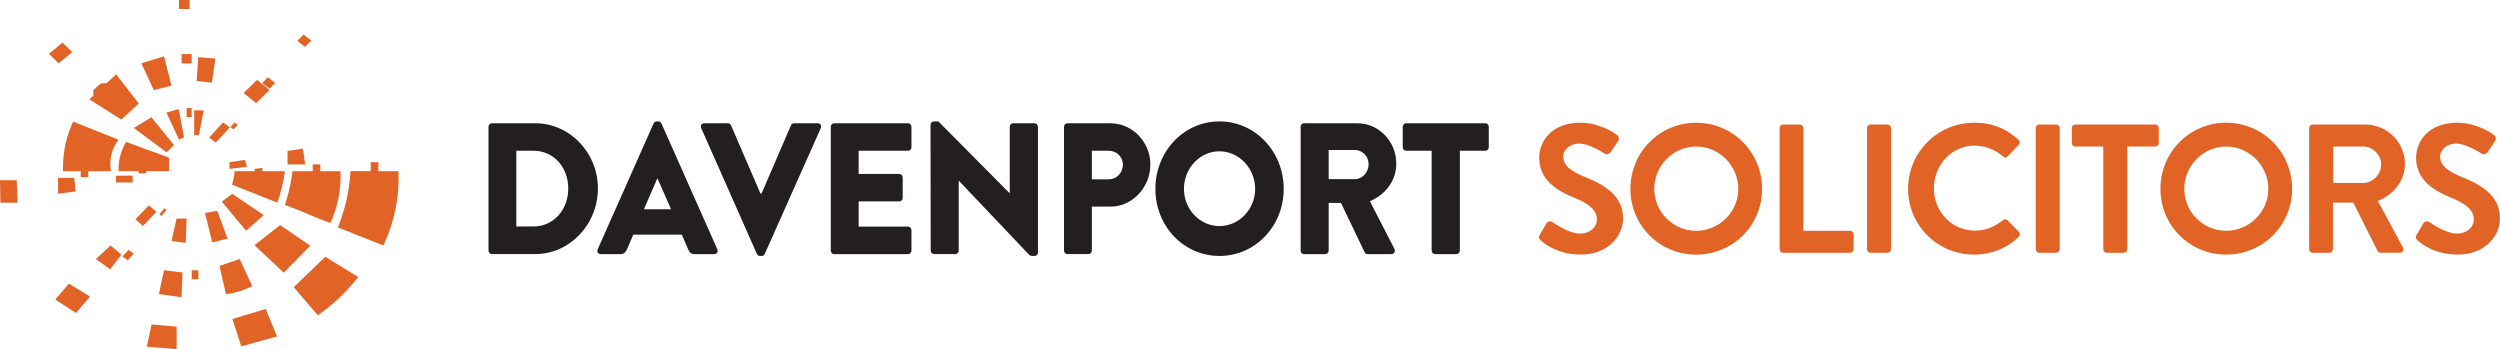 <?xml version="1.0" encoding="UTF-8"?>
<svg id="Layer_1" xmlns="http://www.w3.org/2000/svg" version="1.1" viewBox="0 0 1413.95 197.46">
  <!-- Generator: Adobe Illustrator 29.2.1, SVG Export Plug-In . SVG Version: 2.1.0 Build 116)  -->
  <defs>
    <style>
      .st0 {
        fill: #231f20;
      }

      .st1 {
        fill: #e26326;
      }
    </style>
  </defs>
  <path class="st0" d="M276.29,71.73c0-1.06.81-2.01,1.82-2.01h24.63c19.48,0,35.43,16.6,35.43,36.89s-15.95,37.1-35.43,37.1h-24.63c-1.01,0-1.82-.95-1.82-2.01v-69.98ZM301.72,128.07c11.41,0,19.68-9.41,19.68-21.46s-8.28-21.35-19.68-21.35h-9.69v42.81h9.69Z"/>
  <path class="st0" d="M338.06,140.97l31.59-71.14c.3-.63,1.01-1.16,1.72-1.16h1.01c.71,0,1.41.53,1.72,1.16l31.59,71.14c.61,1.37-.2,2.75-1.72,2.75h-11.2c-1.82,0-2.62-.63-3.53-2.64l-3.63-8.35h-27.46l-3.63,8.46c-.51,1.27-1.62,2.54-3.63,2.54h-11.1c-1.51,0-2.32-1.37-1.72-2.75ZM379.54,118.35l-7.67-17.44h-.1l-7.57,17.44h15.34Z"/>
  <path class="st0" d="M396.59,72.47c-.61-1.37.2-2.75,1.72-2.75h13.42c.81,0,1.51.63,1.72,1.16l16.65,38.58h.61l16.65-38.58c.2-.53.91-1.16,1.72-1.16h13.42c1.51,0,2.32,1.37,1.72,2.75l-31.69,71.14c-.3.63-.91,1.16-1.72,1.16h-1.01c-.81,0-1.41-.53-1.72-1.16l-31.49-71.14Z"/>
  <path class="st0" d="M469.87,71.73c0-1.06.81-2.01,1.92-2.01h41.79c1.11,0,1.92.95,1.92,2.01v11.52c0,1.06-.81,2.01-1.92,2.01h-27.96v13.11h23.01c1.01,0,1.92.95,1.92,2.01v11.52c0,1.16-.91,2.01-1.92,2.01h-23.01v14.27h27.96c1.11,0,1.92.95,1.92,2.01v11.52c0,1.06-.81,2.01-1.92,2.01h-41.79c-1.11,0-1.92-.95-1.92-2.01v-69.98Z"/>
  <path class="st0" d="M526.29,70.57c0-1.06.91-1.9,1.92-1.9h2.52l40.27,40.59h.1v-37.53c0-1.06.81-2.01,1.92-2.01h12.11c1.01,0,1.92.95,1.92,2.01v71.14c0,1.06-.91,1.9-1.92,1.9h-1.62c-.3,0-1.11-.32-1.31-.53l-39.87-41.97h-.1v39.43c0,1.06-.81,2.01-1.92,2.01h-12.01c-1.01,0-1.92-.95-1.92-2.01l-.1-71.14Z"/>
  <path class="st0" d="M601.78,71.73c0-1.06.81-2.01,1.92-2.01h24.33c12.42,0,22.61,10.57,22.61,23.36s-10.19,23.78-22.51,23.78h-10.6v24.84c0,1.06-.91,2.01-1.92,2.01h-11.91c-1.11,0-1.92-.95-1.92-2.01v-69.98ZM627.12,101.43c4.34,0,7.97-3.59,7.97-8.35,0-4.44-3.63-7.82-7.97-7.82h-9.59v16.17h9.59Z"/>
  <path class="st0" d="M689.7,68.66c20.19,0,36.34,17.02,36.34,38.16s-16.15,37.95-36.34,37.95-36.24-16.81-36.24-37.95,16.05-38.16,36.24-38.16ZM689.7,127.86c11.1,0,20.19-9.51,20.19-21.04s-9.08-21.25-20.19-21.25-20.09,9.62-20.09,21.25,9.08,21.04,20.09,21.04Z"/>
  <path class="st0" d="M735.62,71.73c0-1.06.81-2.01,1.92-2.01h30.18c12.11,0,22,10.25,22,22.83,0,9.72-6.16,17.55-14.94,21.25l13.83,26.85c.71,1.37,0,3.07-1.72,3.07h-13.42c-.81,0-1.41-.53-1.62-.95l-13.42-28.01h-6.96v26.96c0,1.06-.91,2.01-1.92,2.01h-12.01c-1.11,0-1.92-.95-1.92-2.01v-69.98ZM766.4,101.33c4.14,0,7.67-4.02,7.67-8.46s-3.53-8.03-7.67-8.03h-14.94v16.49h14.94Z"/>
  <path class="st0" d="M809.7,85.26h-14.43c-1.11,0-1.92-.95-1.92-2.01v-11.52c0-1.06.81-2.01,1.92-2.01h44.82c1.11,0,1.92.95,1.92,2.01v11.52c0,1.06-.81,2.01-1.92,2.01h-14.43v56.45c0,1.06-.91,2.01-1.92,2.01h-12.11c-1.01,0-1.92-.95-1.92-2.01v-56.45Z"/>
  <path class="st1" d="M870.86,132.81l3.73-6.42c.83-1.45,2.59-1.45,3.52-.72.52.31,8.91,6.42,15.64,6.42,5.39,0,9.43-3.52,9.43-7.98,0-5.28-4.45-8.91-13.16-12.43-9.74-3.94-19.48-10.15-19.48-22.38,0-9.22,6.84-19.89,23.31-19.89,10.57,0,18.65,5.39,20.72,6.94,1.04.62,1.35,2.38.62,3.42l-3.94,5.9c-.83,1.24-2.38,2.07-3.63,1.24-.83-.52-8.7-5.7-14.4-5.7s-9.12,3.94-9.12,7.25c0,4.87,3.83,8.18,12.22,11.6,10.05,4.04,21.65,10.05,21.65,23.41,0,10.67-9.22,20.51-23.83,20.51-13.05,0-20.72-6.11-22.79-8.08-.93-.93-1.45-1.45-.52-3.11Z"/>
  <polygon class="st1" points="131.45 180.42 136.44 195.89 156.69 190.27 150.26 174.73 131.45 180.42"/>
  <path class="st1" d="M179.72,178.33c3.82-2.66,8.09-6,12.44-10.13,4.27-4.06,7.69-8.01,10.4-11.53-6.19-3.82-12.37-7.64-18.56-11.46l-17.85,17.19,13.58,15.93Z"/>
  <path class="st1" d="M216.81,138.84c1.63-3.43,3.18-7.24,4.5-11.43,3.73-11.75,4.4-22.35,4.07-30.59h-11.38v-5.1h-4.32v5.08h-11.41c-.38,6.13-1.37,13.24-3.49,20.99-1.08,3.92-2.32,7.55-3.63,10.86,8.55,3.4,17.11,6.79,25.66,10.19Z"/>
  <path class="st1" d="M165.46,96.81c-.37,2.65-.83,5.41-1.39,8.25-.84,4.3-1.83,7.11-2.89,10.89,8.56,2.97,17.11,7.19,25.67,10.16,1.58-3.45,3.18-7.72,4.29-12.72,1.44-6.46,1.63-12.15,1.42-16.58h-11.41v-3.82h-4.28v3.82h-11.41Z"/>
  <polygon class="st1" points="162.61 92.99 172.6 92.99 171.35 84.08 162.61 85.35 162.61 92.99"/>
  <path class="st1" d="M132.66,96.81c-.06,1.08-.19,2.28-.41,3.55-.27,1.52-.63,2.89-1.02,4.09,8.56,3.4,17.11,6.8,25.67,10.19,1.03-3.07,2.01-6.43,2.83-10.07.62-2.71,1.09-5.3,1.45-7.75h-12.84v-1.85l-4.28.57v1.28h-11.41Z"/>
  <polygon class="st1" points="129.79 91.71 129.79 95.53 139.77 94.28 138.38 90.44 129.79 91.71"/>
  <polygon class="st1" points="172.55 26.5 168.18 23.13 171.65 19.55 176.02 22.93 172.55 26.5"/>
  <polygon class="st1" points="152.44 50.17 148.31 46.98 151.49 43.69 155.63 46.89 152.44 50.17"/>
  <rect class="st1" x="101.24" width="6.04" height="5.09" transform="translate(208.52 5.09) rotate(180)"/>
  <polygon class="st1" points="35.38 24.11 40.9 29.47 33.18 35.81 27.66 30.45 35.38 24.11"/>
  <polygon class="st1" points="9.99 114.64 .23 114.65 0 101.91 9.46 101.94 9.99 114.64"/>
  <polygon class="st1" points="50.9 167.74 42.98 177.04 31.25 169.42 38.96 160.42 50.9 167.74"/>
  <rect class="st1" x="102.7" y="30.58" width="5.7" height="5.3"/>
  <polygon class="st1" points="144.87 58.33 137.81 52.62 145.37 45.17 152.43 50.88 144.87 58.33"/>
  <polygon class="st1" points="99.9 197.46 83.05 196.1 85.69 183.5 99.9 184.72 99.9 197.46"/>
  <polygon class="st1" points="160.49 154.22 143.9 138.67 158.46 127.3 175.52 138.99 160.49 154.22"/>
  <path class="st1" d="M142.67,161.77c-1.71.91-3.82,1.87-6.32,2.7-3.23,1.07-6.16,1.62-8.53,1.9-1.23-5.33-2.47-10.65-3.7-15.98l11.42-3.88,7.13,15.25Z"/>
  <rect class="st1" x="108.41" y="152.86" width="3.8" height="5.08"/>
  <polygon class="st1" points="72.24 147.21 69.29 145.07 72.68 141.33 75.63 143.47 72.24 147.21"/>
  <polygon class="st1" points="62.29 152.34 54.23 146.49 62.57 138.81 68.63 144.04 62.29 152.34"/>
  <polygon class="st1" points="102.7 168.14 89.89 166.32 92.76 152.86 103.23 154.12 102.7 168.14"/>
  <polygon class="st1" points="91.37 122.09 90.08 121.2 93.03 117.81 94.32 118.7 91.37 122.09"/>
  <polygon class="st1" points="119.82 46.77 111.23 45.82 112.16 32.29 121.85 33.14 119.82 46.77"/>
  <polygon class="st1" points="97.01 48.43 86.97 50.96 79.93 35.78 92.77 31.84 97.01 48.43"/>
  <polygon class="st1" points="139.16 130.5 125.46 114.02 131.36 109.63 149.14 121.67 139.16 130.5"/>
  <polygon class="st1" points="128.69 134.96 120.06 137.1 115.94 120.48 122.86 119.22 128.69 134.96"/>
  <polygon class="st1" points="105.06 137.37 96.99 136.28 99.88 123.64 105.55 123.6 105.06 137.37"/>
  <polygon class="st1" points="80.83 127.87 76.56 124 84.22 116.14 88.46 119.76 80.83 127.87"/>
  <polygon class="st1" points="42.84 108.27 32.86 109.59 32.84 100.61 41.97 100.61 42.84 108.27"/>
  <polygon class="st1" points="75.05 103.19 65.57 103.19 65.57 99.4 75.05 99.31 75.05 103.19"/>
  <path class="st1" d="M35.66,96.81c-.2-6.17.44-13.84,3.33-22.18.72-2.08,1.52-4.03,2.37-5.84,8.55,3.4,17.1,6.81,25.65,10.21-1.01,1.35-2.06,3.04-2.9,5.09-2.18,5.27-1.81,10.03-1.34,12.73h-12.84v3.33h-4.28v-3.33h-9.98Z"/>
  <path class="st1" d="M67.04,96.8c-.09-3.37.31-7.91,2.39-12.82.58-1.37,1.23-2.61,1.89-3.74,8.08,2.98,16.16,5.95,24.25,8.93v7.63h-12.83v1.28h-4.28v-1.28h-11.41Z"/>
  <rect class="st1" x="105.55" y="61.14" width="2.85" height="5.1"/>
  <polygon class="st1" points="122.08 80.62 118.27 77.83 126.18 69.22 129.99 72.01 122.08 80.62"/>
  <polygon class="st1" points="132.14 73.18 130.29 71.83 132.65 69.25 134.5 70.61 132.14 73.18"/>
  <path class="st1" d="M959.32,69.42c20.72,0,37.29,16.68,37.29,37.4s-16.58,37.19-37.29,37.19-37.19-16.47-37.19-37.19,16.47-37.4,37.19-37.4ZM959.32,130.54c13.05,0,23.83-10.67,23.83-23.72s-10.77-23.93-23.83-23.93-23.72,10.88-23.72,23.93,10.67,23.72,23.72,23.72Z"/>
  <polygon class="st1" points="65.66 42.03 60.24 47.09 57.15 47.09 52.77 50.93 52.77 54.08 50.53 56.17 68.55 67.63 78.5 58.52 65.66 42.03"/>
  <polygon class="st1" points="98.43 82.07 94.17 86.13 75.7 72.37 85.64 66.32 98.43 82.07"/>
  <polygon class="st1" points="112.49 76.43 109.83 76.43 109.84 62.42 115.21 62.42 112.49 76.43"/>
  <polygon class="st1" points="104.1 77.69 101.24 78.98 94.13 63.69 101.08 61.63 104.1 77.69"/>
  <path class="st1" d="M1006.51,72.41c0-1.04.83-1.97,1.97-1.97h9.53c1.04,0,1.97.93,1.97,1.97v58.12h26.42c1.14,0,1.97.93,1.97,1.97v8.49c0,1.04-.83,1.97-1.97,1.97h-37.92c-1.14,0-1.97-.93-1.97-1.97v-68.58Z"/>
  <path class="st1" d="M1055.96,72.41c0-1.04.93-1.97,1.97-1.97h9.63c1.04,0,1.97.93,1.97,1.97v68.58c0,1.04-.93,1.97-1.97,1.97h-9.63c-1.04,0-1.97-.93-1.97-1.97v-68.58Z"/>
  <path class="st1" d="M1116.56,69.41c10.46,0,18.03,3.31,25.07,9.63.93.83.93,2.07.1,2.9l-6.32,6.53c-.72.83-1.76.83-2.59,0-4.35-3.83-10.15-6.11-15.95-6.11-13.26,0-23.1,11.08-23.1,24.14s9.95,23.93,23.21,23.93c6.22,0,11.5-2.38,15.85-5.91.83-.72,1.97-.62,2.59,0l6.42,6.63c.83.73.62,2.07-.1,2.8-7.04,6.84-15.95,10.05-25.17,10.05-20.72,0-37.4-16.47-37.4-37.19s16.68-37.4,37.4-37.4Z"/>
  <path class="st1" d="M1151.36,72.41c0-1.04.93-1.97,1.97-1.97h9.63c1.04,0,1.97.93,1.97,1.97v68.58c0,1.04-.93,1.97-1.97,1.97h-9.63c-1.04,0-1.97-.93-1.97-1.97v-68.58Z"/>
  <path class="st1" d="M1189.58,82.87h-15.85c-1.14,0-1.97-.93-1.97-1.97v-8.5c0-1.04.83-1.97,1.97-1.97h45.27c1.14,0,1.97.93,1.97,1.97v8.5c0,1.04-.83,1.97-1.97,1.97h-15.85v58.12c0,1.04-.93,1.97-1.97,1.97h-9.63c-1.04,0-1.97-.93-1.97-1.97v-58.12Z"/>
  <path class="st1" d="M1259.09,69.41c20.72,0,37.29,16.68,37.29,37.4s-16.58,37.19-37.29,37.19-37.19-16.47-37.19-37.19,16.47-37.4,37.19-37.4ZM1259.09,130.53c13.05,0,23.83-10.67,23.83-23.72s-10.77-23.93-23.83-23.93-23.72,10.88-23.72,23.93,10.67,23.72,23.72,23.72Z"/>
  <path class="st1" d="M1306.01,72.41c0-1.04.83-1.97,1.97-1.97h29.63c12.43,0,22.58,9.94,22.58,22.27,0,9.53-6.32,17.3-15.33,20.93l14.19,26.31c.72,1.35,0,3-1.76,3h-10.88c-.93,0-1.45-.52-1.66-.93l-13.78-27.45h-11.5v26.42c0,1.04-.93,1.97-1.97,1.97h-9.53c-1.14,0-1.97-.93-1.97-1.97v-68.58ZM1336.47,103.49c5.49,0,10.26-4.77,10.26-10.57,0-5.49-4.77-10.05-10.26-10.05h-16.89v20.62h16.89Z"/>
  <path class="st1" d="M1366.82,132.81l3.73-6.42c.83-1.45,2.59-1.45,3.52-.72.52.31,8.91,6.42,15.64,6.42,5.39,0,9.43-3.52,9.43-7.98,0-5.28-4.45-8.91-13.16-12.43-9.74-3.94-19.48-10.15-19.48-22.38,0-9.22,6.84-19.89,23.31-19.89,10.57,0,18.65,5.39,20.72,6.94,1.04.62,1.35,2.38.62,3.42l-3.94,5.9c-.83,1.24-2.38,2.07-3.63,1.24-.83-.52-8.7-5.7-14.4-5.7s-9.12,3.94-9.12,7.25c0,4.87,3.83,8.18,12.22,11.6,10.05,4.04,21.65,10.05,21.65,23.41,0,10.67-9.22,20.51-23.83,20.51-13.05,0-20.72-6.11-22.79-8.08-.93-.93-1.45-1.45-.52-3.11Z"/>
</svg>